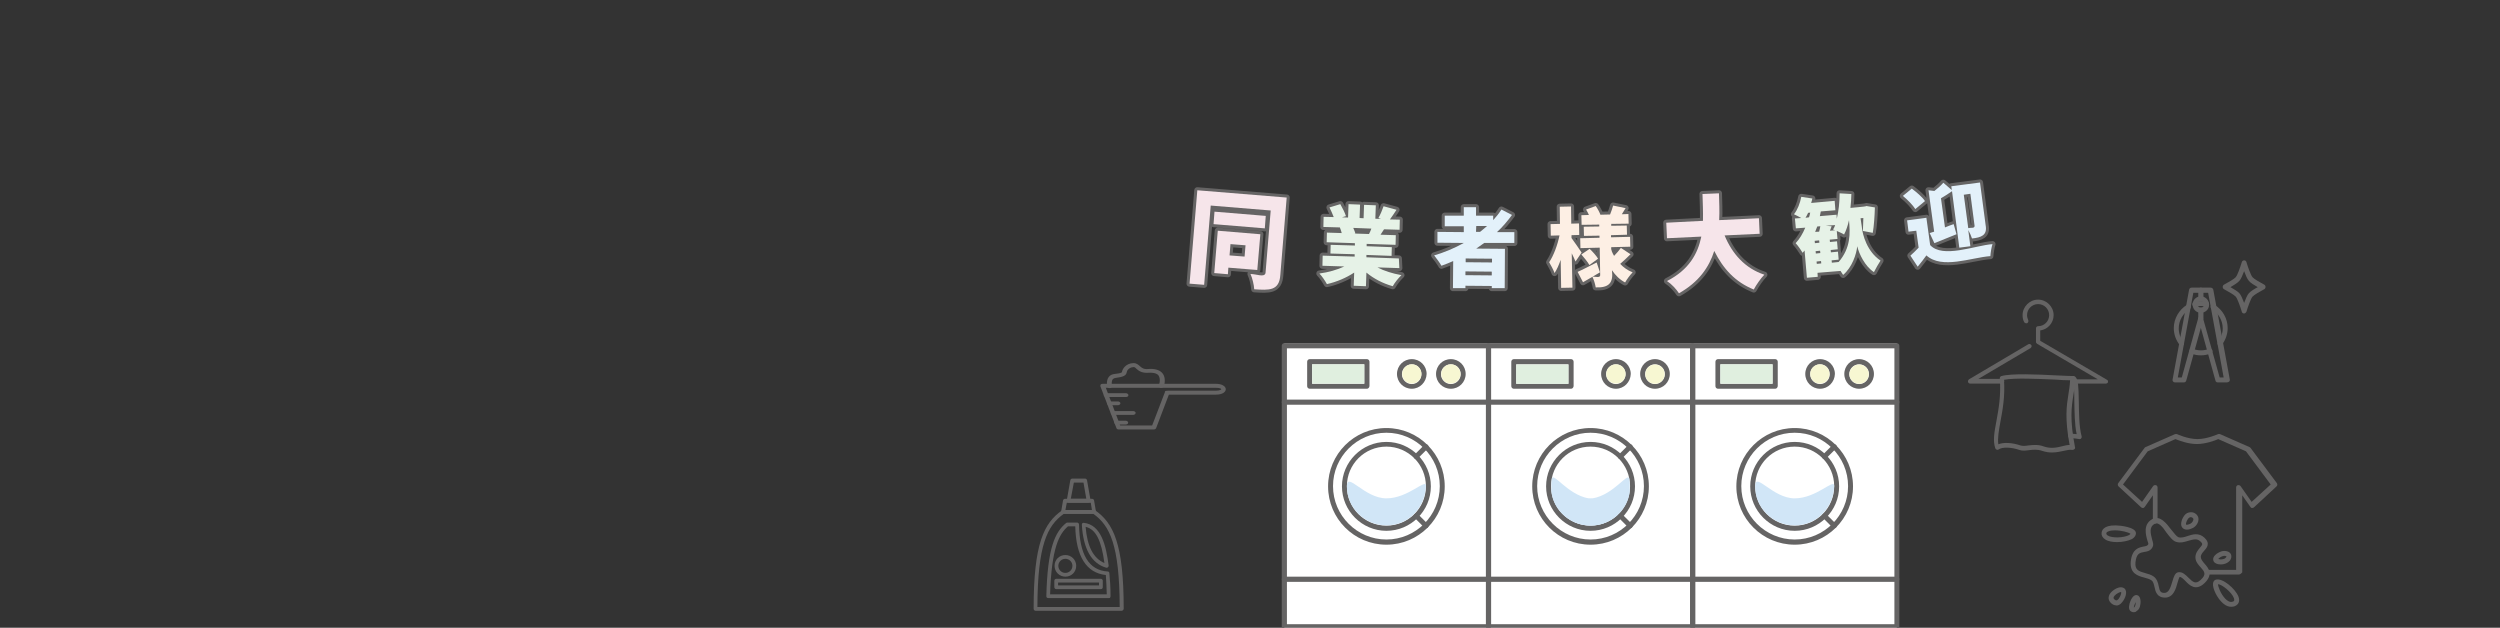 <?xml version="1.0" encoding="utf-8"?>
<!-- Generator: Adobe Illustrator 26.0.0, SVG Export Plug-In . SVG Version: 6.00 Build 0)  -->
<svg version="1.1" id="レイヤー_1" xmlns="http://www.w3.org/2000/svg" xmlns:xlink="http://www.w3.org/1999/xlink" x="0px"
	 y="0px" viewBox="0 0 1063 266.9" style="enable-background:new 0 0 1063 266.9;" xml:space="preserve">
<rect x="0" y="0" width="1063" height="266.9" fill="#333333" stroke="none"/>
<style type="text/css">
	.st0{fill:#FFFFFF;}
	.st1{fill:#656464;}
	.st2{fill:#D1E6F7;}
	.st3{fill:#F7F7D2;}
	.st4{fill:#E0EFDF;}
	.st5{fill:#F6E5EA;stroke:#656464;stroke-width:2.591;stroke-linecap:round;stroke-linejoin:round;stroke-miterlimit:10;}
	.st6{fill:#E6F2E7;stroke:#656464;stroke-width:2.591;stroke-linecap:round;stroke-linejoin:round;stroke-miterlimit:10;}
	.st7{fill:#E3F1FA;stroke:#656464;stroke-width:2.591;stroke-linecap:round;stroke-linejoin:round;stroke-miterlimit:10;}
	.st8{fill:#FDEFE4;stroke:#656464;stroke-width:2.591;stroke-linecap:round;stroke-linejoin:round;stroke-miterlimit:10;}
	.st9{fill:#F6E5EA;}
	.st10{fill:#E6F2E7;}
	.st11{fill:#E3F1FA;}
	.st12{fill:#FDEFE4;}
</style>
<g>
	<g>
		<g>
			<g>
				<rect x="546.1" y="146" class="st0" width="260.4" height="121.5"/>
				<g>
					<g>
						<g>
							<path class="st1" d="M589.5,231.6c-13.7,0-24.8-11.1-24.8-24.8c0-13.7,11.1-24.8,24.8-24.8c13.7,0,24.8,11.1,24.8,24.8
								C614.3,220.5,603.2,231.6,589.5,231.6z M589.5,184c-12.5,0-22.7,10.2-22.7,22.7c0,12.5,10.2,22.7,22.7,22.7
								c12.5,0,22.7-10.2,22.7-22.7C612.2,194.2,602,184,589.5,184z"/>
						</g>
						<g>
							<path class="st1" d="M589.5,225.7c-10.4,0-18.9-8.5-18.9-18.9c0-10.4,8.5-18.9,18.9-18.9c10.4,0,18.9,8.5,18.9,18.9
								C608.4,217.2,599.9,225.7,589.5,225.7z M589.5,189.9c-9.3,0-16.8,7.5-16.8,16.8c0,9.3,7.5,16.8,16.8,16.8s16.8-7.5,16.8-16.8
								C606.3,197.5,598.8,189.9,589.5,189.9z"/>
						</g>
						<g>
							<path class="st1" d="M632.9,267.5h-86.8c-0.6,0-1.1-0.5-1.1-1.1V147c0-0.6,0.5-1.1,1.1-1.1h86.8c0.6,0,1.1,0.5,1.1,1.1v119.4
								C634,267.1,633.5,267.5,632.9,267.5z M547.2,265.4h84.7V148.1h-84.7V265.4z"/>
						</g>
						<g>
							<path class="st1" d="M632.9,247.4h-86.8c-0.6,0-1.1-0.5-1.1-1.1c0-0.6,0.5-1.1,1.1-1.1h86.8c0.6,0,1.1,0.5,1.1,1.1
								C634,246.9,633.5,247.4,632.9,247.4z"/>
						</g>
						<g>
							<path class="st1" d="M632.9,172.1h-86.8c-0.6,0-1.1-0.5-1.1-1.1c0-0.6,0.5-1.1,1.1-1.1h86.8c0.6,0,1.1,0.5,1.1,1.1
								C634,171.6,633.5,172.1,632.9,172.1z"/>
						</g>
						<g>
							<path class="st1" d="M600.3,165.3c-3.5,0-6.3-2.8-6.3-6.3c0-3.5,2.8-6.3,6.3-6.3c3.5,0,6.3,2.8,6.3,6.3
								C606.5,162.5,603.7,165.3,600.3,165.3z M600.3,154.9c-2.3,0-4.2,1.9-4.2,4.2c0,2.3,1.9,4.2,4.2,4.2c2.3,0,4.1-1.9,4.1-4.2
								C604.4,156.7,602.6,154.9,600.3,154.9z"/>
						</g>
						<g>
							<path class="st1" d="M616.9,165.3c-3.5,0-6.3-2.8-6.3-6.3c0-3.5,2.8-6.3,6.3-6.3c3.5,0,6.3,2.8,6.3,6.3
								C623.2,162.5,620.4,165.3,616.9,165.3z M616.9,154.9c-2.3,0-4.2,1.9-4.2,4.2c0,2.3,1.9,4.2,4.2,4.2c2.3,0,4.2-1.9,4.2-4.2
								C621.1,156.7,619.2,154.9,616.9,154.9z"/>
						</g>
						<g>
							<path class="st1" d="M581.2,165.3h-24.3c-0.6,0-1.1-0.5-1.1-1.1v-10.4c0-0.6,0.5-1.1,1.1-1.1h24.3c0.6,0,1.1,0.5,1.1,1.1
								v10.4C582.2,164.8,581.8,165.3,581.2,165.3z M557.9,163.2h22.2v-8.3h-22.2V163.2z"/>
						</g>
						<g>
							<path class="st1" d="M602.1,195.2c-0.3,0-0.5-0.1-0.7-0.3c-0.4-0.4-0.4-1.1,0-1.5l4.2-4.2c0.4-0.4,1.1-0.4,1.5,0
								c0.4,0.4,0.4,1.1,0,1.5l-4.2,4.2C602.7,195.1,602.4,195.2,602.1,195.2z"/>
						</g>
						<g>
							<path class="st1" d="M606.3,224.6c-0.3,0-0.5-0.1-0.7-0.3l-4.2-4.2c-0.4-0.4-0.4-1.1,0-1.5c0.4-0.4,1.1-0.4,1.5,0l4.2,4.2
								c0.4,0.4,0.4,1.1,0,1.5C606.9,224.5,606.6,224.6,606.3,224.6z"/>
						</g>
					</g>
					<g>
						<g>
							<path class="st1" d="M676.3,231.6c-13.7,0-24.8-11.1-24.8-24.8c0-13.7,11.1-24.8,24.8-24.8c13.7,0,24.8,11.1,24.8,24.8
								C701.1,220.5,690,231.6,676.3,231.6z M676.3,184c-12.5,0-22.7,10.2-22.7,22.7c0,12.5,10.2,22.7,22.7,22.7
								c12.5,0,22.7-10.2,22.7-22.7C699,194.2,688.8,184,676.3,184z"/>
						</g>
						<g>
							<path class="st1" d="M676.3,225.7c-10.4,0-18.9-8.5-18.9-18.9c0-10.4,8.5-18.9,18.9-18.9c10.4,0,18.9,8.5,18.9,18.9
								C695.2,217.2,686.7,225.7,676.3,225.7z M676.3,189.9c-9.3,0-16.8,7.5-16.8,16.8c0,9.3,7.5,16.8,16.8,16.8s16.8-7.5,16.8-16.8
								C693.1,197.5,685.6,189.9,676.3,189.9z"/>
						</g>
						<g>
							<path class="st1" d="M719.7,267.5h-86.8c-0.6,0-1.1-0.5-1.1-1.1V147c0-0.6,0.5-1.1,1.1-1.1h86.8c0.6,0,1.1,0.5,1.1,1.1v119.4
								C720.8,267.1,720.3,267.5,719.7,267.5z M634,265.4h84.7V148.1H634V265.4z"/>
						</g>
						<g>
							<path class="st1" d="M719.7,247.4h-86.8c-0.6,0-1.1-0.5-1.1-1.1c0-0.6,0.5-1.1,1.1-1.1h86.8c0.6,0,1.1,0.5,1.1,1.1
								C720.8,246.9,720.3,247.4,719.7,247.4z"/>
						</g>
						<g>
							<path class="st1" d="M719.7,172.1h-86.8c-0.6,0-1.1-0.5-1.1-1.1c0-0.6,0.5-1.1,1.1-1.1h86.8c0.6,0,1.1,0.5,1.1,1.1
								C720.8,171.6,720.3,172.1,719.7,172.1z"/>
						</g>
						<g>
							<path class="st1" d="M687.1,165.3c-3.5,0-6.3-2.8-6.3-6.3c0-3.5,2.8-6.3,6.3-6.3c3.5,0,6.3,2.8,6.3,6.3
								C693.3,162.5,690.5,165.3,687.1,165.3z M687.1,154.9c-2.3,0-4.2,1.9-4.2,4.2c0,2.3,1.9,4.2,4.2,4.2c2.3,0,4.1-1.9,4.1-4.2
								C691.2,156.7,689.4,154.9,687.1,154.9z"/>
						</g>
						<g>
							<path class="st1" d="M703.7,165.3c-3.5,0-6.3-2.8-6.3-6.3c0-3.5,2.8-6.3,6.3-6.3c3.5,0,6.3,2.8,6.3,6.3
								C710,162.5,707.2,165.3,703.7,165.3z M703.7,154.9c-2.3,0-4.2,1.9-4.2,4.2c0,2.3,1.9,4.2,4.2,4.2c2.3,0,4.2-1.9,4.2-4.2
								C707.9,156.7,706,154.9,703.7,154.9z"/>
						</g>
						<g>
							<path class="st1" d="M668,165.3h-24.3c-0.6,0-1.1-0.5-1.1-1.1v-10.4c0-0.6,0.5-1.1,1.1-1.1H668c0.6,0,1.1,0.5,1.1,1.1v10.4
								C669,164.8,668.6,165.3,668,165.3z M644.7,163.2h22.2v-8.3h-22.2V163.2z"/>
						</g>
						<g>
							<path class="st1" d="M688.9,195.2c-0.3,0-0.5-0.1-0.7-0.3c-0.4-0.4-0.4-1.1,0-1.5l4.2-4.2c0.4-0.4,1.1-0.4,1.5,0
								c0.4,0.4,0.4,1.1,0,1.5l-4.2,4.2C689.5,195.1,689.2,195.2,688.9,195.2z"/>
						</g>
						<g>
							<path class="st1" d="M693.1,224.6c-0.3,0-0.5-0.1-0.7-0.3l-4.2-4.2c-0.4-0.4-0.4-1.1,0-1.5c0.4-0.4,1.1-0.4,1.5,0l4.2,4.2
								c0.4,0.4,0.4,1.1,0,1.5C693.7,224.5,693.4,224.6,693.1,224.6z"/>
						</g>
					</g>
					<g>
						<g>
							<path class="st1" d="M763.1,231.6c-13.7,0-24.8-11.1-24.8-24.8c0-13.7,11.1-24.8,24.8-24.8c13.7,0,24.8,11.1,24.8,24.8
								C787.9,220.5,776.8,231.6,763.1,231.6z M763.1,184c-12.5,0-22.7,10.2-22.7,22.7c0,12.5,10.2,22.7,22.7,22.7
								c12.5,0,22.7-10.2,22.7-22.7C785.8,194.2,775.6,184,763.1,184z"/>
						</g>
						<g>
							<path class="st1" d="M763.1,225.7c-10.4,0-18.9-8.5-18.9-18.9c0-10.4,8.5-18.9,18.9-18.9c10.4,0,18.9,8.5,18.9,18.9
								C782,217.2,773.5,225.7,763.1,225.7z M763.1,189.9c-9.3,0-16.8,7.5-16.8,16.8c0,9.3,7.5,16.8,16.8,16.8s16.8-7.5,16.8-16.8
								C779.9,197.5,772.4,189.9,763.1,189.9z"/>
						</g>
						<g>
							<path class="st1" d="M806.5,267.5h-86.8c-0.6,0-1.1-0.5-1.1-1.1V147c0-0.6,0.5-1.1,1.1-1.1h86.8c0.6,0,1.1,0.5,1.1,1.1v119.4
								C807.6,267.1,807.1,267.5,806.5,267.5z M720.8,265.4h84.7V148.1h-84.7V265.4z"/>
						</g>
						<g>
							<path class="st1" d="M806.5,247.4h-86.8c-0.6,0-1.1-0.5-1.1-1.1c0-0.6,0.5-1.1,1.1-1.1h86.8c0.6,0,1.1,0.5,1.1,1.1
								C807.6,246.9,807.1,247.4,806.5,247.4z"/>
						</g>
						<g>
							<path class="st1" d="M806.5,172.1h-86.8c-0.6,0-1.1-0.5-1.1-1.1c0-0.6,0.5-1.1,1.1-1.1h86.8c0.6,0,1.1,0.5,1.1,1.1
								C807.6,171.6,807.1,172.1,806.5,172.1z"/>
						</g>
						<g>
							<path class="st1" d="M773.9,165.3c-3.5,0-6.3-2.8-6.3-6.3c0-3.5,2.8-6.3,6.3-6.3c3.5,0,6.3,2.8,6.3,6.3
								C780.1,162.5,777.3,165.3,773.9,165.3z M773.9,154.9c-2.3,0-4.2,1.9-4.2,4.2c0,2.3,1.9,4.2,4.2,4.2c2.3,0,4.1-1.9,4.1-4.2
								C778,156.7,776.2,154.9,773.9,154.9z"/>
						</g>
						<g>
							<path class="st1" d="M790.5,165.3c-3.5,0-6.3-2.8-6.3-6.3c0-3.5,2.8-6.3,6.3-6.3c3.5,0,6.3,2.8,6.3,6.3
								C796.8,162.5,794,165.3,790.5,165.3z M790.5,154.9c-2.3,0-4.2,1.9-4.2,4.2c0,2.3,1.9,4.2,4.2,4.2c2.3,0,4.2-1.9,4.2-4.2
								C794.7,156.7,792.8,154.9,790.5,154.9z"/>
						</g>
						<g>
							<path class="st1" d="M754.8,165.3h-24.3c-0.6,0-1.1-0.5-1.1-1.1v-10.4c0-0.6,0.5-1.1,1.1-1.1h24.3c0.6,0,1.1,0.5,1.1,1.1
								v10.4C755.8,164.8,755.4,165.3,754.8,165.3z M731.5,163.2h22.2v-8.3h-22.2V163.2z"/>
						</g>
						<g>
							<path class="st1" d="M775.7,195.2c-0.3,0-0.5-0.1-0.7-0.3c-0.4-0.4-0.4-1.1,0-1.5l4.2-4.2c0.4-0.4,1.1-0.4,1.5,0
								c0.4,0.4,0.4,1.1,0,1.5l-4.2,4.2C776.3,195.1,776,195.2,775.7,195.2z"/>
						</g>
						<g>
							<path class="st1" d="M779.9,224.6c-0.3,0-0.5-0.1-0.7-0.3l-4.2-4.2c-0.4-0.4-0.4-1.1,0-1.5c0.4-0.4,1.1-0.4,1.5,0l4.2,4.2
								c0.4,0.4,0.4,1.1,0,1.5C780.5,224.5,780.2,224.6,779.9,224.6z"/>
						</g>
					</g>
				</g>
			</g>
			<path class="st2" d="M606.3,206.6c-0.3,9.4-7.5,16.8-16.8,16.8c-9.3,0-17-7.6-16.8-16.8c0.1-6.1,7.5,5.3,16.8,5.3
				C598.8,211.9,606.4,203.2,606.3,206.6z"/>
			<path class="st2" d="M692.8,203.7c1.3,9.3-4.5,17.9-13.6,19.5c-9.2,1.6-18.1-4.6-19.5-13.6c-1-6,8.3,3.9,17.5,2.3
				S692.3,200.3,692.8,203.7z"/>
			<path class="st2" d="M779.9,206.6c-0.3,9.4-7.5,16.8-16.8,16.8s-17-7.6-16.8-16.8c0.1-6.1,7.5,5.3,16.8,5.3
				S780,203.2,779.9,206.6z"/>
			<path class="st2" d="M659.8,203.7c-1.3,9.3,4.5,17.9,13.6,19.5c9.2,1.6,18.1-4.6,19.5-13.6c1-6-8.3,3.9-17.5,2.3
				C666.3,210.2,660.3,200.3,659.8,203.7z"/>
		</g>
		<circle class="st3" cx="600.3" cy="159" r="4.1"/>
		<circle class="st3" cx="616.9" cy="159" r="4.1"/>
		<circle class="st3" cx="687.1" cy="159" r="4.1"/>
		<circle class="st3" cx="703.7" cy="159.1" r="4.1"/>
		<circle class="st3" cx="773.8" cy="159" r="4.1"/>
		<circle class="st3" cx="790.5" cy="159.1" r="4.1"/>
		<rect x="731.5" y="154.9" class="st4" width="22.2" height="8.2"/>
		<rect x="644.7" y="155" class="st4" width="22.2" height="8.2"/>
		<rect x="557.9" y="154.9" class="st4" width="22.2" height="8.2"/>
	</g>
</g>
<g>
	<g>
		<path class="st1" d="M951.9,244.3h-13.4c-0.6,0-1-0.5-1-1c0-0.6,0.5-1,1-1h12.3v-35c0-0.5,0.3-0.9,0.7-1c0.4-0.1,0.9,0,1.2,0.4
			l4.7,6.7l8.1-7.4l-10.5-14.1l-11.8-5.2c-1.3,0.6-5.4,2.1-9.1,2.1c-3.9,0-7.8-1.6-9.1-2.1l-11.8,5.2l-10.5,14.1l8.1,7.4l4.7-6.7
			c0.3-0.4,0.7-0.5,1.2-0.4c0.4,0.1,0.7,0.5,0.7,1v14.3c0,0.6-0.5,1-1,1c-0.6,0-1-0.5-1-1v-11l-3.5,5c-0.2,0.2-0.4,0.4-0.7,0.4
			c-0.3,0-0.6-0.1-0.8-0.3l-9.6-8.9c-0.4-0.4-0.4-1-0.1-1.4l11.2-15c0.1-0.1,0.3-0.3,0.4-0.3l12.5-5.5c0.3-0.1,0.6-0.1,0.9,0
			c0,0,4.5,2.1,8.7,2.1c4,0,8.7-2.1,8.7-2.1c0.3-0.1,0.6-0.1,0.9,0l12.5,5.5c0.2,0.1,0.3,0.2,0.4,0.3l11.2,15c0.3,0.4,0.3,1-0.1,1.4
			l-9.6,8.9c-0.2,0.2-0.5,0.3-0.8,0.3c-0.3,0-0.6-0.2-0.7-0.4l-3.5-5v32.8C953,243.8,952.5,244.3,951.9,244.3z"/>
	</g>
	<g>
		<g>
			<path class="st1" d="M920.6,254.1C920.5,254.1,920.5,254.1,920.6,254.1c-3.5,0-4.1-2.6-4.5-4.5c-0.3-1.2-0.5-2.4-1.4-2.9
				c-0.7-0.5-1.8-0.8-2.9-1.1c-2.7-0.7-6.3-1.7-5.8-6.9c0.6-5.4,3.5-5.9,5.4-6.3c1.3-0.2,1.8-0.4,2.1-1.1c0-0.1-0.2-0.9-0.4-1.4
				c-0.7-2.4-2-7,2.1-9.2l0.5,0.9l-0.5-0.9c3.2-1.7,5.9,1.7,8,4.5c1.1,1.4,2.3,2.9,3,3.2c1.2,0.4,2.6,0,4-0.5
				c2.1-0.7,4.7-1.5,7.1,0.7c2.7,2.5,1,4.4-0.1,5.6c-0.8,0.9-1.5,1.7-1.4,2.8c0.1,0.9,0.8,1.8,1.6,2.7c1.6,1.8,3.9,4.5-0.1,8.3
				c-3.7,3.5-6.4,0.8-8.1-1c-0.8-0.8-1.7-1.7-2.4-1.7c-0.3,0.3-0.6,1.5-0.9,2.4C925.2,250.4,924.1,254.1,920.6,254.1z M916.2,222.7
				c-2.4,1.3-1.9,3.8-1.1,6.8c0.4,1.3,0.6,2.1,0.3,2.8c-0.7,1.9-2.4,2.2-3.7,2.4c-1.8,0.3-3.3,0.6-3.7,4.4c-0.3,3.2,1.3,3.8,4.2,4.6
				c1.2,0.3,2.5,0.7,3.5,1.4c1.5,1.1,1.9,2.7,2.2,4.2c0.4,2,0.7,2.8,2.4,2.8c0,0,0,0,0,0c1.8,0,2.6-2.1,3.4-4.9
				c0.6-2,1.1-3.7,2.6-3.9c1.7-0.2,3,1.1,4.2,2.3c2,2,3.1,2.9,5.2,1c2.6-2.4,1.7-3.5,0-5.4c-1-1.1-2.1-2.3-2.2-4
				c-0.1-1.9,1-3.2,1.9-4.3c1.1-1.3,1.4-1.6,0.2-2.7c-1.4-1.3-2.8-0.9-5-0.3c-1.6,0.5-3.4,1.1-5.3,0.5c-1.4-0.4-2.6-2-4.1-3.9
				C919.5,223.9,917.7,221.9,916.2,222.7L916.2,222.7z"/>
		</g>
		<g>
			<path class="st1" d="M929.9,225.2c-1,0-1.8-0.4-2.2-1.2c-0.6-1.1-0.1-2.5,0.2-3.3c0.5-1.1,1.2-2.1,2-2.5c0.8-0.4,1.7-0.5,2.6-0.3
				c0.9,0.3,1.6,0.8,2,1.6c0.9,1.7-0.3,4-1.9,4.9C931.6,224.9,930.7,225.2,929.9,225.2z M931.5,219.9c-0.2,0-0.4,0-0.6,0.2
				c-0.8,0.4-1.6,2.4-1.4,2.9c0.1,0.3,1,0.1,2-0.4c0.7-0.4,1.3-1.5,1.1-2C932.4,220.1,931.9,219.9,931.5,219.9z"/>
		</g>
		<g>
			<path class="st1" d="M944.3,240c-1.4,0-2.9-0.5-3.2-1.7c-0.5-1.7,1.6-3.2,3.3-3.8c0.8-0.3,1.7-0.3,2.5-0.1
				c0.9,0.2,1.6,0.8,1.8,1.6l0,0c0.2,0.8,0,1.6-0.5,2.3c-0.5,0.6-1.2,1.1-2.1,1.4C945.5,239.9,944.9,240,944.3,240z M943.2,237.7
				c0.3,0.1,1.4,0.3,2.2,0c0.5-0.1,0.9-0.4,1.1-0.7c0.2-0.2,0.2-0.3,0.2-0.4c0,0,0,0,0,0c0,0-0.1-0.1-0.4-0.2
				c-0.4-0.1-0.8-0.1-1.3,0.1C944.1,236.8,943.4,237.4,943.2,237.7z"/>
		</g>
		<g>
			<path class="st1" d="M899.8,257.4c-0.7,0-1.4-0.3-2-0.8c-0.7-0.6-1.1-1.3-1.2-2c-0.1-0.9,0.2-1.8,0.9-2.6
				c0.7-0.8,1.7-1.5,2.6-1.9c1.3-0.6,2.4-0.5,3.2,0.1l0,0c1.5,1.3,0.4,4.3-1,5.9c-0.7,0.9-1.5,1.3-2.3,1.4
				C900,257.4,899.9,257.4,899.8,257.4z M901.9,251.7c-0.5,0-1.9,0.6-2.8,1.6c-0.2,0.3-0.5,0.6-0.4,1c0,0.3,0.3,0.5,0.5,0.7
				c0.3,0.2,0.5,0.3,0.7,0.3c0.2,0,0.5-0.2,0.9-0.6C901.7,253.5,902.1,252.1,901.9,251.7C902,251.7,901.9,251.7,901.9,251.7z
				 M902,251.7L902,251.7L902,251.7z M902,251.6L902,251.6L902,251.6L902,251.6z"/>
		</g>
		<g>
			<path class="st1" d="M907.3,260.3c-0.2,0-0.5,0-0.7-0.1c-0.7-0.2-1.2-0.7-1.3-1.5c-0.1-0.6,0-1.2,0.2-2.1c0.3-1,1.4-4.1,3.3-3.5
				h0c1.7,0.5,1.5,3.5,1.1,4.8c-0.3,1.1-0.9,1.6-1.4,1.9C908.2,260.2,907.8,260.3,907.3,260.3z M908.1,256c-0.2,0.4-0.4,0.8-0.6,1.4
				c-0.2,0.5-0.2,0.8-0.2,0.9c0.1,0,0.1,0,0.1,0c0.1-0.1,0.3-0.2,0.5-0.8C908.1,257,908.1,256.4,908.1,256z"/>
		</g>
		<g>
			<path class="st1" d="M900.2,230.5c-1.9,0-3.8-0.3-5-1.1c-1.1-0.7-1.7-1.6-1.6-2.7c0-1,0.7-3.4,6-3.3c1.7,0,8.6,0.7,8.6,3.3l0,0
				c0,0.7-0.3,1.7-1.7,2.5C904.9,230,902.5,230.5,900.2,230.5z M899.2,225.5c-1,0-1.9,0.1-2.6,0.4c-1,0.3-1,0.8-1,0.9
				c0,0.1,0,0.5,0.6,0.9c1.9,1.2,6.8,1,9.1-0.2c0.3-0.2,0.5-0.4,0.6-0.5C905.1,226.3,901.9,225.5,899.2,225.5z M907,226.7L907,226.7
				L907,226.7z"/>
		</g>
		<g>
			<path class="st1" d="M948.7,258c-1,0-2.1-0.3-3.4-1.4c-2.5-2.1-4.7-6.5-4.3-8.7c0.2-1,0.8-1.3,1.1-1.4v0c2.9-1,8.5,4,9.7,7.2
				c0.7,1.9,0.1,3.4-1.7,4.1C949.8,257.9,949.3,258,948.7,258z M943.1,248.4c0,1,1.1,4.1,3.1,6.2c0.8,0.8,2,1.7,3.2,1.2
				c0.4-0.1,0.8-0.3,0.5-1.4C948.9,251.7,944.6,248.4,943.1,248.4z M942.9,248.4C942.9,248.4,942.9,248.4,942.9,248.4
				C942.9,248.4,942.9,248.4,942.9,248.4L942.9,248.4z"/>
		</g>
	</g>
</g>
<g>
	<g>
		<g>
			<path class="st1" d="M872.5,192.4c-1.3,0-2.7-0.2-4.2-0.7c-2-0.7-3.8-0.5-5.5-0.3c-1.5,0.2-2.9,0.4-4.2-0.1
				c-3.5-1.2-7.2-1.3-8.8-0.2c-0.2,0.2-0.6,0.2-0.8,0.1c-0.3-0.1-0.5-0.3-0.6-0.6c-1.1-3.1-0.4-6.9,0.5-11.7c0.9-4.9,2-10.9,1.4-18
				c0-0.5,0.3-0.9,0.7-1c4.4-1.2,15.2-0.7,23.1-0.3c3,0.1,5.6,0.3,7.3,0.3c0.3,0,0.5,0.1,0.7,0.3c0.2,0.2,0.3,0.4,0.3,0.7
				c-0.1,2.7-0.4,4.9-0.8,7.1c-0.8,5-1.6,10.3,0.7,22.2c0.1,0.3,0,0.6-0.3,0.8c-0.2,0.2-0.5,0.3-0.9,0.3c-1-0.2-2.2,0.1-3.6,0.4
				C876.1,192,874.4,192.4,872.5,192.4z M865.3,189.2c1.1,0,2.3,0.1,3.6,0.6c3.1,1.1,5.8,0.5,8.1-0.1c1.1-0.3,2.1-0.5,3-0.5
				c-2.1-11.4-1.3-16.6-0.5-21.6c0.3-1.9,0.6-3.7,0.7-5.9c-1.6,0-3.9-0.1-6.4-0.3c-7.3-0.3-17.2-0.8-21.7,0.1
				c0.5,7-0.6,12.9-1.5,17.7c-0.7,3.9-1.3,7.1-0.9,9.7c2.3-0.9,5.9-0.7,9.4,0.5c0.9,0.3,2.1,0.2,3.4,0
				C863.5,189.3,864.4,189.2,865.3,189.2z"/>
		</g>
		<g>
			<path class="st1" d="M884.3,186.7c-0.1,0-0.1,0-0.2,0c-0.9-0.2-2.1-0.3-3.4-0.4l-0.4,0c-0.5,0-0.9-0.5-0.9-1c0-0.5,0.5-0.9,1-0.9
				l0.4,0c0.8,0.1,1.5,0.1,2.2,0.2c-0.9-4.1-0.9-9.3-1-13.9c0-3.4-0.1-8.1-0.7-9c-0.5,0-0.9-0.3-1-0.7c-0.1-0.5,0.2-1,0.7-1.1
				c0.5-0.1,1,0,1.4,0.3c1.3,1.1,1.4,4.3,1.5,10.5c0.1,5,0.1,10.7,1.2,14.8c0.1,0.3,0,0.7-0.2,0.9
				C884.8,186.6,884.6,186.7,884.3,186.7z"/>
		</g>
	</g>
	<g>
		<path class="st1" d="M895.4,163.1h-14.1c-0.5,0-0.9-0.4-0.9-0.9c0-0.5,0.4-0.9,0.9-0.9h10.7l-25.8-15.1c-0.3-0.2-0.5-0.5-0.5-0.8
			v-5.8c0-0.5,0.4-0.9,0.9-0.9c2.6,0,4.7-2.1,4.7-4.7c0-2.6-2.1-4.7-4.7-4.7s-4.7,2.1-4.7,4.7c0,0.7,0.2,1.5,0.5,2.1
			c0.2,0.5,0,1-0.4,1.3c-0.5,0.2-1,0-1.3-0.4c-0.5-0.9-0.7-1.9-0.7-3c0-3.6,3-6.6,6.6-6.6c3.6,0,6.6,3,6.6,6.6
			c0,3.3-2.5,6.1-5.7,6.5v4.4l28.4,16.6c0.4,0.2,0.5,0.6,0.4,1.1C896.2,162.8,895.8,163.1,895.4,163.1z"/>
	</g>
	<g>
		<path class="st1" d="M851.3,163.1h-13.6c-0.4,0-0.8-0.3-0.9-0.7c-0.1-0.4,0.1-0.8,0.4-1.1l25.2-14.9c0.4-0.3,1-0.1,1.3,0.3
			c0.3,0.4,0.1,1-0.3,1.3l-22.2,13.1h10.1c0.5,0,0.9,0.4,0.9,0.9C852.2,162.7,851.8,163.1,851.3,163.1z"/>
	</g>
</g>
<g>
	<g>
		<path class="st1" d="M465.2,218.4H452c-0.2,0-0.5-0.1-0.6-0.3c-0.2-0.2-0.2-0.4-0.2-0.6l0.8-4.7c0.1-0.4,0.4-0.7,0.8-0.7h11.6
			c0.4,0,0.7,0.3,0.8,0.7l0.8,4.7c0,0.2,0,0.5-0.2,0.6C465.6,218.3,465.4,218.4,465.2,218.4z M453,216.9h11.3l-0.5-3.1h-10.2
			L453,216.9z"/>
	</g>
	<g>
		<path class="st1" d="M468.1,250.5h-19c-0.4,0-0.8-0.4-0.8-0.8v-2.8c0-0.4,0.4-0.8,0.8-0.8h19c0.4,0,0.8,0.4,0.8,0.8v2.8
			C468.9,250.2,468.5,250.5,468.1,250.5z M449.9,248.9h17.4v-1.2h-17.4V248.9z"/>
	</g>
	<g>
		<path class="st1" d="M462.9,213.7h-8.5c-0.2,0-0.5-0.1-0.6-0.3c-0.2-0.2-0.2-0.4-0.2-0.7l1.5-8.5c0.1-0.4,0.4-0.7,0.8-0.7h5.5
			c0.4,0,0.7,0.3,0.8,0.7l1.5,8.5c0,0.2,0,0.5-0.2,0.7C463.3,213.6,463.1,213.7,462.9,213.7z M455.3,212.1h6.6l-1.2-6.9h-4.1
			L455.3,212.1z"/>
	</g>
	<g>
		<path class="st1" d="M476.9,259.7h-36.6c-0.4,0-0.8-0.4-0.8-0.8c0-27.9,4.4-36.5,12.1-41.9c0.1-0.1,0.3-0.1,0.5-0.1h13.1
			c0.2,0,0.3,0.1,0.5,0.1c7.6,5.4,12.1,13.9,12.1,41.9C477.7,259.3,477.4,259.7,476.9,259.7z M441.1,258.1h35
			c-0.1-26.4-4.2-34.6-11.2-39.6h-12.6C445.3,223.5,441.2,231.7,441.1,258.1z"/>
	</g>
	<g>
		<path class="st1" d="M471.5,254.3h-25.8c-0.2,0-0.4-0.1-0.6-0.2c-0.1-0.2-0.2-0.4-0.2-0.6c0.5-20.5,3.7-27.3,8.4-31.1
			c0.1-0.1,0.3-0.2,0.5-0.2h4.2c0.4,0,0.8,0.4,0.8,0.8c0.2,12.9,4.2,19.5,12.2,20c0.4,0,0.7,0.3,0.7,0.7c0.3,3,0.5,6.2,0.5,9.8
			c0,0.2-0.1,0.4-0.2,0.6C471.9,254.3,471.7,254.3,471.5,254.3z M446.5,252.7h24.1c-0.1-3-0.2-5.7-0.4-8.2
			c-8.3-0.9-12.7-7.9-13-20.7h-3.1C450.5,226.9,447.1,232.7,446.5,252.7z"/>
	</g>
	<g>
		<path class="st1" d="M470.6,241.4c-0.1,0-0.1,0-0.2,0c-6.3-1.8-9.8-8-10.4-18.3c0-0.2,0.1-0.5,0.2-0.6c0.2-0.2,0.4-0.2,0.6-0.2
			c7.4,0.8,9.5,9.6,10.6,18.2c0,0.3-0.1,0.5-0.3,0.7C471,241.3,470.8,241.4,470.6,241.4z M461.6,224c0.7,8.4,3.3,13.4,8,15.4
			C468.3,229.7,465.9,225,461.6,224z"/>
	</g>
	<g>
		<path class="st1" d="M453,245.2c-2.5,0-4.6-2-4.6-4.6s2-4.6,4.6-4.6c2.5,0,4.6,2,4.6,4.6S455.6,245.2,453,245.2z M453,237.6
			c-1.6,0-3,1.3-3,3c0,1.6,1.3,3,3,3c1.6,0,3-1.3,3-3C456,239,454.7,237.6,453,237.6z"/>
	</g>
</g>
<g>
	<g>
		<path class="st1" d="M935.8,136.5c-0.6,0-1.1-0.5-1.1-1.1v-3.5c0-0.6,0.5-1.1,1.1-1.1s1.1,0.5,1.1,1.1v3.5
			C936.9,136,936.4,136.5,935.8,136.5z"/>
	</g>
	<g>
		<path class="st1" d="M935.8,128c-0.6,0-1.1-0.5-1.1-1.1v-3.5c0-0.6,0.5-1.1,1.1-1.1s1.1,0.5,1.1,1.1v3.5
			C936.9,127.6,936.4,128,935.8,128z"/>
	</g>
	<g>
		<path class="st1" d="M935.8,133c-2,0-3.5-1.6-3.5-3.5c0-2,1.6-3.5,3.5-3.5s3.5,1.6,3.5,3.5C939.4,131.4,937.8,133,935.8,133z
			 M935.8,128c-0.8,0-1.4,0.6-1.4,1.4c0,0.8,0.6,1.4,1.4,1.4s1.4-0.6,1.4-1.4C937.2,128.7,936.6,128,935.8,128z"/>
	</g>
	<g>
		<path class="st1" d="M935.8,151.1c-1.5,0-2.9-0.3-4.2-0.8c-0.6-0.2-0.8-0.8-0.6-1.4c0.2-0.6,0.8-0.8,1.4-0.6
			c2.2,0.9,4.7,0.9,6.9,0c0.5-0.2,1.2,0.1,1.4,0.6c0.2,0.6-0.1,1.2-0.6,1.4C938.7,150.8,937.3,151.1,935.8,151.1z"/>
	</g>
	<g>
		<path class="st1" d="M944,147.1c-0.2,0-0.5-0.1-0.7-0.2c-0.5-0.4-0.5-1-0.2-1.5c1.3-1.7,2-3.7,2-5.8c0-3.3-1.8-6.4-4.6-8.1
			c-0.5-0.3-0.7-1-0.4-1.5c0.3-0.5,1-0.7,1.5-0.4c3.5,2.1,5.6,5.9,5.6,9.9c0,2.6-0.9,5.1-2.5,7.2C944.6,147,944.3,147.1,944,147.1z"
			/>
	</g>
	<g>
		<path class="st1" d="M938.3,130.4c-0.1,0-0.2,0-0.3,0c-1.5-0.4-3-0.4-4.5,0c-0.6,0.1-1.2-0.2-1.3-0.8c-0.1-0.6,0.2-1.2,0.8-1.3
			c1.8-0.4,3.7-0.4,5.5,0c0.6,0.1,0.9,0.7,0.8,1.3C939.2,130.1,938.8,130.4,938.3,130.4z"/>
	</g>
	<g>
		<path class="st1" d="M927.6,147.1c-0.3,0-0.6-0.1-0.8-0.4c-1.6-2.1-2.5-4.5-2.5-7.2c0-4,2.2-7.8,5.6-9.9c0.5-0.3,1.2-0.1,1.5,0.4
			c0.3,0.5,0.1,1.2-0.4,1.5c-2.8,1.7-4.6,4.8-4.6,8.1c0,2.1,0.7,4.2,2,5.8c0.4,0.5,0.3,1.1-0.2,1.5
			C928.1,147,927.8,147.1,927.6,147.1z"/>
	</g>
	<g>
		<path class="st1" d="M946.8,162.6H943c-0.5,0-0.9-0.3-1-0.8l-6.2-22.4l-6.2,22.4c-0.1,0.5-0.6,0.8-1,0.8h-3.8
			c-0.3,0-0.6-0.1-0.8-0.4c-0.2-0.2-0.3-0.6-0.2-0.9l7-38.1c0.1-0.5,0.5-0.9,1.1-0.9h8.1c0.5,0,1,0.4,1.1,0.9l7,38.1
			c0.1,0.3,0,0.6-0.2,0.9C947.5,162.5,947.2,162.6,946.8,162.6z M943.8,160.5h1.7l-6.6-36h-6.3l-6.6,36h1.7l7-25.3
			c0.1-0.5,0.6-0.8,1-0.8s0.9,0.3,1,0.8L943.8,160.5z"/>
	</g>
</g>
<g>
	<path class="st1" d="M954.2,133.3L954.2,133.3c-0.5,0-0.9-0.3-1-0.8c-0.6-2-1.8-5.5-2.6-6.4c-0.6-0.7-3.2-2.2-4.9-3.1
		c-0.4-0.2-0.6-0.6-0.6-1c0-0.4,0.2-0.8,0.6-1c1.7-0.9,4.3-2.4,4.9-3.1c0.8-0.9,2-4.4,2.6-6.4c0.1-0.5,0.6-0.8,1-0.8l0,0
		c0.5,0,0.9,0.3,1,0.8c0.6,2,1.8,5.5,2.6,6.4c0.6,0.7,3.2,2.2,4.9,3.1c0.4,0.2,0.6,0.6,0.6,1c0,0.4-0.2,0.8-0.6,1
		c-1.7,0.9-4.3,2.4-4.9,3.1c-0.8,0.9-2,4.4-2.6,6.4C955,132.9,954.6,133.3,954.2,133.3z M948.4,122.1c1.4,0.8,3.1,1.8,3.8,2.6
		c0.7,0.8,1.4,2.5,2,4.1c0.6-1.6,1.3-3.3,2-4.1c0.7-0.8,2.4-1.9,3.8-2.6c-1.4-0.8-3.1-1.8-3.8-2.7c-0.7-0.8-1.4-2.5-2-4.1
		c-0.6,1.6-1.3,3.3-2,4.1C951.5,120.2,949.8,121.3,948.4,122.1z"/>
</g>
<g>
	<g>
		<path class="st1" d="M490.6,182.6h-15c-0.4,0-0.8-0.2-0.9-0.6l-6.8-17.7c-0.1-0.3,0-0.5,0.1-0.8c0.2-0.2,0.5-0.3,0.8-0.3H517
			c1.2,0,2.2,0.2,2.9,0.6c0.8,0.4,1.3,1,1.3,1.7c0,1.1-1.3,2.3-4.2,2.3h-20l-5.4,14.2C491.4,182.4,491.1,182.6,490.6,182.6z
			 M476.3,180.9h13.6l5.4-14.1c0-0.7,0.3-0.7,3.3-0.7l18.5,0c1.7,0,2.2-0.5,2.2-0.6c0,0-0.1-0.2-0.3-0.3c-0.2-0.1-0.8-0.3-1.9-0.3
			h-46.9L476.3,180.9z M496.3,167L496.3,167L496.3,167z"/>
	</g>
	<g>
		<path class="st1" d="M493.7,164.9c-0.1,0-0.2,0-0.2,0c-0.5-0.1-0.9-0.6-0.7-1c0.6-2.1,0.4-3.6-0.4-4.5c-1-0.9-2.8-1-4.1-0.9
			c-2.9,0.2-4.2-0.9-5.1-1.7c-0.6-0.6-0.9-0.8-1.3-0.7c-2,0.1-2.8,1.7-2.8,2.1c-0.2,1.5-1.5,2.1-4.8,2.5c-0.5,0.1-0.8,0.2-1.1,0.5
			c-0.7,0.8-0.5,2.3-0.4,2.8c0.1,0.5-0.2,0.9-0.8,1c-0.5,0.1-1.1-0.2-1.2-0.7c-0.1-0.3-0.5-2.6,0.7-4.1c0.6-0.7,1.4-1.1,2.5-1.2
			c3-0.3,3.1-0.7,3.1-1c0.2-1.2,1.7-3.5,4.7-3.6c1.4-0.1,2.2,0.7,2.9,1.3c0.8,0.7,1.6,1.4,3.5,1.2c2.6-0.2,4.6,0.3,5.8,1.5
			c1.3,1.3,1.6,3.3,0.9,6C494.5,164.6,494.1,164.9,493.7,164.9z"/>
	</g>
	<g>
		<path class="st1" d="M478.8,168.8h-8.5c-0.5,0-1-0.4-1-0.8c0-0.5,0.4-0.8,1-0.8h8.5c0.5,0,1,0.4,1,0.8
			C479.8,168.5,479.4,168.8,478.8,168.8z"/>
	</g>
	<g>
		<path class="st1" d="M481.9,176.4h-8.6c-0.5,0-1-0.4-1-0.8c0-0.5,0.4-0.8,1-0.8h8.6c0.5,0,1,0.4,1,0.8
			C482.8,176,482.4,176.4,481.9,176.4z"/>
	</g>
	<g>
		<path class="st1" d="M475.4,172.3h-3.7c-0.5,0-1-0.4-1-0.8c0-0.5,0.4-0.8,1-0.8h3.7c0.5,0,1,0.4,1,0.8
			C476.4,171.9,475.9,172.3,475.4,172.3z"/>
	</g>
	<g>
		<path class="st1" d="M478.7,180.5h-3.9c-0.5,0-1-0.4-1-0.8c0-0.5,0.4-0.8,1-0.8h3.9c0.5,0,1,0.4,1,0.8
			C479.7,180.1,479.3,180.5,478.7,180.5z"/>
	</g>
</g>
<g>
	<g>
		<path class="st5" d="M544.4,116.8c-0.4,7-4.9,6.6-11.1,6.2c-0.1-1.8-0.8-4.8-1.6-6.5c2.6,0,5.9,1.6,6.4-0.4c0,0,2.2-26.6,2.2-26.6
			l-25.5-2.1l-2.8,33.7l-6.2-0.5l3.3-39.7l38,3.1L544.4,116.8z M537.8,97.1L516,95.3l0.4-5.3l21.8,1.8L537.8,97.1z M522.3,113.8
			l-0.2,2.8l-5.8-0.5l1.5-18l18.1,1.5l-1.3,15.2L522.3,113.8z M523.2,103.8l-0.4,4.8l6.4,0.5l0.4-4.8L523.2,103.8z"/>
		<path class="st6" d="M585.7,113.7c2.8,1.5,6.4,2.6,10.2,3.3c-1.2,1.1-2.9,3.2-3.7,4.7c-4.2-1.2-8.1-3.2-11.2-5.8l-0.2,5.8
			l-5.2-0.2l0.2-5.6c-3.3,2.2-7.5,4-11.6,4.9c-0.7-1.3-2.1-3.4-3.2-4.5c3.8-0.5,7.6-1.6,10.6-3l-9.3-0.3l0.1-4.3l13.6,0.4l0-1
			l-10.3-0.3l0.1-3.7l10.3,0.3l0-1l-12-0.4l0.1-4.1l6.3,0.2c-0.2-0.8-0.5-1.7-0.8-2.4l-7-0.2l0.1-4.3l4.3,0.1
			c-0.5-1.3-1.2-2.9-1.8-4.1l4.6-1.4c0.9,1.6,2,3.7,2.4,5.1l-1.7,0.5l2.6,0.1l0.2-5.7l4.9,0.2l-0.2,5.7l1.7,0.1l0.2-5.7l5,0.2
			l-0.2,5.7l2.4,0.1l-1.1-0.4c0.8-1.4,1.7-3.5,2.2-5l5.5,1.5c-1,1.5-1.9,2.9-2.8,4.1l4.2,0.1l-0.1,4.3l-6.6-0.2
			c-0.5,0.8-1,1.6-1.5,2.3l6.5,0.2l-0.1,4.1l-12.3-0.4l0,1l10.7,0.4l-0.1,3.7l-10.7-0.4l0,1l13.8,0.5L595,114L585.7,113.7z
			 M575.4,96.9c0.4,0.8,0.7,1.7,0.9,2.3l-0.4,0.1l6.2,0.2c0.4-0.7,0.7-1.5,1-2.3L575.4,96.9z"/>
		<path class="st7" d="M631.1,103.3c-1.1,0.8-2.3,1.6-3.4,2.4l12.2,0.1l-0.1,16.7l-5.5,0l0-0.9l-11.2-0.1l0,1l-5.3,0l0.1-11.5
			c-1.6,0.7-3.3,1.4-5,2c-0.6-1.1-2.2-3.3-3.1-4.4c4.4-1.3,8.7-3.1,12.6-5.3l-11.2-0.1l0-4.6l11.2,0.1l0-2.5l-8.1,0l0-4.5l8.1,0
			l0-3.6l5.2,0l0,3.6l7.3,0l0,1.9c1.3-1.4,2.5-2.9,3.5-4.5l4.5,2.3c-1.9,2.6-4,5.1-6.4,7.3l7.4,0l0,4.6L631.1,103.3z M634.4,110
			l-11.2-0.1l0,1.6l11.2,0.1L634.4,110z M627.6,98.6l1.7,0c1.1-0.8,2-1.7,3-2.5l-4.6,0L627.6,98.6z M634.3,117.1l0-1.6l-11.2-0.1
			l0,1.6L634.3,117.1z"/>
		<path class="st8" d="M669.9,111.2c-0.4-0.9-0.9-2.2-1.6-3.5l0.3,14.6l-4.8,0.1l-0.2-11.9c-0.8,2.2-1.6,4.1-2.6,5.6
			c-0.5-1.4-1.6-3.4-2.3-4.6c1.9-2.8,3.6-7.4,4.4-11.4l-3.7,0.1l-0.1-4.9l4-0.1l-0.1-7.3l4.8-0.1l0.1,7.3l3.3-0.1l0.1,4.9l-3.3,0.1
			l0,1.2c1,1.3,3.7,5.3,4.3,6.2L669.9,111.2z M693.3,108.1c-1.5,1.5-3.1,3-4.4,4.1c1.4,1.5,3.2,2.8,5.3,3.6c-1,1-2.5,3-3.2,4.3
			c-2.3-1.2-4.1-3-5.6-5.2c0.7,5.5-1.4,7.5-6.9,7.3c-0.2-1.3-0.8-3.3-1.4-4.5c-1.4,0.8-2.8,1.6-4,2.3l-2.3-4.4
			c2.1-0.9,5.1-2.5,8.1-4l1.4,4.2c-1,0.6-2.1,1.2-3.2,1.9c1.4-0.2,3.1,0.6,3.3-0.6c0,0-0.2-11.8-0.2-11.8l-8.2,0.2l-0.1-4.2l8.2-0.2
			l0-0.9l-6.6,0.1l-0.1-3.9l6.6-0.1l0-0.8l-7.5,0.1l-0.1-4.1l3.2-0.1c-0.3-0.8-0.8-1.6-1.2-2.3l4.1-1.5c0.8,1.1,1.6,2.6,2,3.7
			l4.1-0.1c0.5-1.2,1-2.7,1.3-3.8l5.3,1.1c-0.6,1-1.1,1.8-1.6,2.6l2.8-0.1l0.1,4.1l-7.4,0.1l0,0.8l6.6-0.1l0.1,3.9L685,100l0,0.9
			l8.1-0.2l0.1,4.2l-8.1,0.2c-0.2,1.3,0.6,2.6,1.2,3.7c1.1-1.1,2.2-2.4,2.9-3.4L693.3,108.1z M675.8,112.7c-0.6-1.2-2.2-3.1-3.4-4.5
			l3.5-2.4c1.3,1.2,2.9,3,3.6,4.2L675.8,112.7z"/>
		<path class="st5" d="M733.3,100.1c3.2,7.8,8.7,14,16.9,16.7c-1.5,1.5-3.5,4.4-4.5,6.3c-7.9-3.2-13-8.8-16.8-16.4
			c-2.2,6.9-6.5,13.2-15,18c-1.1-1.7-3.1-3.9-5.1-5.2c9.4-4.8,13.1-11.6,14.6-18.9l-14.6,0.7l-0.3-6.6l15.6-0.8
			c0.1-3.9-0.1-7.8-0.2-11.4l7-0.3c0.1,3.7,0.3,7.5,0.1,11.4l16.9-0.8l0.3,6.6L733.3,100.1z"/>
		<path class="st6" d="M791.6,96.1c0.3,3.9,2.4,11,8,14.7c-0.8,1.2-2.1,3.5-2.8,4.9c-3.8-2.4-6.4-7.9-7.1-11c-0.3,3.3-2.2,9-6,12.2
			c-0.3-0.5-0.7-1-1.1-1.7l-9.8,0.8l0.1,1.7l-4.6,0.4l-1-11.6c-0.3,0.4-0.6,0.7-0.8,1c-0.6-1-2.1-3.2-3-4.1c1.7-1.8,3-4,4.1-6.6
			l-4,0.3l-0.4-4.2l2.7-0.2c-1-0.6-2.3-1.2-3.1-1.6c1.5-1.9,2.6-4.7,3.1-7.4l4.7,0.7c-0.1,0.6-0.3,1.3-0.5,1.9l10-0.9l0.3,4
			l-6.2,0.5c-0.1,0.7-0.3,1.4-0.4,2l7.1-0.6l0.1,1.7c0.8-3.2,1.2-7,1.2-10.8l5,0.3c0,2-0.2,4-0.4,5.9c0.4-0.1,6.7-0.5,6.8-0.8
			c0,0,3.6,0.6,3.6,0.6c-0.1,3.7-0.4,8-0.9,10.8l-4.2-0.8c0.1-1.5,0.1-3.4,0.2-5.5l-1.2,0.1L791.6,96.1z M769.2,92.4
			c0.2-0.7,0.4-1.3,0.5-2l-0.9,0.1c-0.3,0.8-0.7,1.4-1.1,2.1L769.2,92.4z M772.7,96.3c-0.3,0.8-0.6,1.6-0.9,2.3l1.7-0.1
			c0.2-0.8,0.4-1.6,0.5-2.3L772.7,96.3z M773.6,103.2l-0.1-1l-1.9,0.2l0.1,1L773.6,103.2z M772.1,107.8l1.9-0.2l-0.1-1l-1.9,0.2
			L772.1,107.8z M780.3,97.9c-0.3-0.1-0.6-0.2-0.9-0.3c0.4-0.6,0.7-1.2,0.9-1.9l-4,0.3l2.5,0.2c-0.2,0.7-0.5,1.3-0.7,1.9L780.3,97.9
			z M772.5,112.2l1.9-0.2l-0.1-1l-1.9,0.2L772.5,112.2z M781.8,111.4c5.2-6.1,4.9-12.2,4.4-17.8c-0.5,2.3-1.2,4.4-2.1,6.1
			c-0.7-0.4-1.9-1-3.1-1.5l0.3,3.4l-3.3,0.3l0.1,1l3-0.3l0.3,3.4l-3,0.3l0.1,1l3-0.3l0.3,3.4l-3,0.3l0.1,1L781.8,111.4z"/>
		<path class="st7" d="M814.4,88.9c-1-1.6-3.3-4-5.3-5.6l3.8-3.1c2,1.5,4.5,3.6,5.6,5.3L814.4,88.9z M820.7,104.2
			c5.3,5.8,18.9,0.2,26.5-0.4c-0.4,1.2-0.8,3.6-0.9,5.1c-8.2,0.6-20.6,5.7-27.2-0.3c-1.1,1.5-2.2,3-3.7,4.8l-3.1-4.7
			c1.1-1,2.4-2.2,3.5-3.4l-1-7.2l-3.3,0.4l-0.6-4.8l8.2-1.1L820.7,104.2z M820.5,99.1c0.6-0.2,1.2-0.4,1.9-0.6L820,80.9l2.5,0.3
			c1.4-1.1,2.9-2.4,3.8-3.5l3.6,3.1l-0.2-1.6l12.2-1.6l2.4,18.2c0.8,4.3-2,5.2-5.8,5.6c-0.3-1-1-2.5-1.6-3.6l0.9,6.9l-4.7,0.6
			L830,81.3c-1.5,1.1-3.2,2.1-4.7,3l1.7,12.4c1.2-0.5,2.5-1,3.7-1.4l1.2,4.3c-3.2,1.3-6.6,2.7-9.4,3.8L820.5,99.1z M835,82.8
			l1.9,14.2c1.2-0.3,2.6,0.2,2.7-0.9c0,0-1.8-13.7-1.8-13.7L835,82.8z"/>
	</g>
	<g>
		<path class="st9" d="M544.4,116.8c-0.4,7-4.9,6.6-11.1,6.2c-0.1-1.8-0.8-4.8-1.6-6.5c2.6,0,5.9,1.6,6.4-0.4c0,0,2.2-26.6,2.2-26.6
			l-25.5-2.1l-2.8,33.7l-6.2-0.5l3.3-39.7l38,3.1L544.4,116.8z M537.8,97.1L516,95.3l0.4-5.3l21.8,1.8L537.8,97.1z M522.3,113.8
			l-0.2,2.8l-5.8-0.5l1.5-18l18.1,1.5l-1.3,15.2L522.3,113.8z M523.2,103.8l-0.4,4.8l6.4,0.5l0.4-4.8L523.2,103.8z"/>
		<path class="st10" d="M585.7,113.7c2.8,1.5,6.4,2.6,10.2,3.3c-1.2,1.1-2.9,3.2-3.7,4.7c-4.2-1.2-8.1-3.2-11.2-5.8l-0.2,5.8
			l-5.2-0.2l0.2-5.6c-3.3,2.2-7.5,4-11.6,4.9c-0.7-1.3-2.1-3.4-3.2-4.5c3.8-0.5,7.6-1.6,10.6-3l-9.3-0.3l0.1-4.3l13.6,0.4l0-1
			l-10.3-0.3l0.1-3.7l10.3,0.3l0-1l-12-0.4l0.1-4.1l6.3,0.2c-0.2-0.8-0.5-1.7-0.8-2.4l-7-0.2l0.1-4.3l4.3,0.1
			c-0.5-1.3-1.2-2.9-1.8-4.1l4.6-1.4c0.9,1.6,2,3.7,2.4,5.1l-1.7,0.5l2.6,0.1l0.2-5.7l4.9,0.2l-0.2,5.7l1.7,0.1l0.2-5.7l5,0.2
			l-0.2,5.7l2.4,0.1l-1.1-0.4c0.8-1.4,1.7-3.5,2.2-5l5.5,1.5c-1,1.5-1.9,2.9-2.8,4.1l4.2,0.1l-0.1,4.3l-6.6-0.2
			c-0.5,0.8-1,1.6-1.5,2.3l6.5,0.2l-0.1,4.1l-12.3-0.4l0,1l10.7,0.4l-0.1,3.7l-10.7-0.4l0,1l13.8,0.5L595,114L585.7,113.7z
			 M575.4,96.9c0.4,0.8,0.7,1.7,0.9,2.3l-0.4,0.1l6.2,0.2c0.4-0.7,0.7-1.5,1-2.3L575.4,96.9z"/>
		<path class="st11" d="M631.1,103.3c-1.1,0.8-2.3,1.6-3.4,2.4l12.2,0.1l-0.1,16.7l-5.5,0l0-0.9l-11.2-0.1l0,1l-5.3,0l0.1-11.5
			c-1.6,0.7-3.3,1.4-5,2c-0.6-1.1-2.2-3.3-3.1-4.4c4.4-1.3,8.7-3.1,12.6-5.3l-11.2-0.1l0-4.6l11.2,0.1l0-2.5l-8.1,0l0-4.5l8.1,0
			l0-3.6l5.2,0l0,3.6l7.3,0l0,1.9c1.3-1.4,2.5-2.9,3.5-4.5l4.5,2.3c-1.9,2.6-4,5.1-6.4,7.3l7.4,0l0,4.6L631.1,103.3z M634.4,110
			l-11.2-0.1l0,1.6l11.2,0.1L634.4,110z M627.6,98.6l1.7,0c1.1-0.8,2-1.7,3-2.5l-4.6,0L627.6,98.6z M634.3,117.1l0-1.6l-11.2-0.1
			l0,1.6L634.3,117.1z"/>
		<path class="st12" d="M669.9,111.2c-0.4-0.9-0.9-2.2-1.6-3.5l0.3,14.6l-4.8,0.1l-0.2-11.9c-0.8,2.2-1.6,4.1-2.6,5.6
			c-0.5-1.4-1.6-3.4-2.3-4.6c1.9-2.8,3.6-7.4,4.4-11.4l-3.7,0.1l-0.1-4.9l4-0.1l-0.1-7.3l4.8-0.1l0.1,7.3l3.3-0.1l0.1,4.9l-3.3,0.1
			l0,1.2c1,1.3,3.7,5.3,4.3,6.2L669.9,111.2z M693.3,108.1c-1.5,1.5-3.1,3-4.4,4.1c1.4,1.5,3.2,2.8,5.3,3.6c-1,1-2.5,3-3.2,4.3
			c-2.3-1.2-4.1-3-5.6-5.2c0.7,5.5-1.4,7.5-6.9,7.3c-0.2-1.3-0.8-3.3-1.4-4.5c-1.4,0.8-2.8,1.6-4,2.3l-2.3-4.4
			c2.1-0.9,5.1-2.5,8.1-4l1.4,4.2c-1,0.6-2.1,1.2-3.2,1.9c1.4-0.2,3.1,0.6,3.3-0.6c0,0-0.2-11.8-0.2-11.8l-8.2,0.2l-0.1-4.2l8.2-0.2
			l0-0.9l-6.6,0.1l-0.1-3.9l6.6-0.1l0-0.8l-7.5,0.1l-0.1-4.1l3.2-0.1c-0.3-0.8-0.8-1.6-1.2-2.3l4.1-1.5c0.8,1.1,1.6,2.6,2,3.7
			l4.1-0.1c0.5-1.2,1-2.7,1.3-3.8l5.3,1.1c-0.6,1-1.1,1.8-1.6,2.6l2.8-0.1l0.1,4.1l-7.4,0.1l0,0.8l6.6-0.1l0.1,3.9L685,100l0,0.9
			l8.1-0.2l0.1,4.2l-8.1,0.2c-0.2,1.3,0.6,2.6,1.2,3.7c1.1-1.1,2.2-2.4,2.9-3.4L693.3,108.1z M675.8,112.7c-0.6-1.2-2.2-3.1-3.4-4.5
			l3.5-2.4c1.3,1.2,2.9,3,3.6,4.2L675.8,112.7z"/>
		<path class="st9" d="M733.3,100.1c3.2,7.8,8.7,14,16.9,16.7c-1.5,1.5-3.5,4.4-4.5,6.3c-7.9-3.2-13-8.8-16.8-16.4
			c-2.2,6.9-6.5,13.2-15,18c-1.1-1.7-3.1-3.9-5.1-5.2c9.4-4.8,13.1-11.6,14.6-18.9l-14.6,0.7l-0.3-6.6l15.6-0.8
			c0.1-3.9-0.1-7.8-0.2-11.4l7-0.3c0.1,3.7,0.3,7.5,0.1,11.4l16.9-0.8l0.3,6.6L733.3,100.1z"/>
		<path class="st10" d="M791.6,96.1c0.3,3.9,2.4,11,8,14.7c-0.8,1.2-2.1,3.5-2.8,4.9c-3.8-2.4-6.4-7.9-7.1-11c-0.3,3.3-2.2,9-6,12.2
			c-0.3-0.5-0.7-1-1.1-1.7l-9.8,0.8l0.1,1.7l-4.6,0.4l-1-11.6c-0.3,0.4-0.6,0.7-0.8,1c-0.6-1-2.1-3.2-3-4.1c1.7-1.8,3-4,4.1-6.6
			l-4,0.3l-0.4-4.2l2.7-0.2c-1-0.6-2.3-1.2-3.1-1.6c1.5-1.9,2.6-4.7,3.1-7.4l4.7,0.7c-0.1,0.6-0.3,1.3-0.5,1.9l10-0.9l0.3,4
			l-6.2,0.5c-0.1,0.7-0.3,1.4-0.4,2l7.1-0.6l0.1,1.7c0.8-3.2,1.2-7,1.2-10.8l5,0.3c0,2-0.2,4-0.4,5.9c0.4-0.1,6.7-0.5,6.8-0.8
			c0,0,3.6,0.6,3.6,0.6c-0.1,3.7-0.4,8-0.9,10.8l-4.2-0.8c0.1-1.5,0.1-3.4,0.2-5.5l-1.2,0.1L791.6,96.1z M769.2,92.4
			c0.2-0.7,0.4-1.3,0.5-2l-0.9,0.1c-0.3,0.8-0.7,1.4-1.1,2.1L769.2,92.4z M772.7,96.3c-0.3,0.8-0.6,1.6-0.9,2.3l1.7-0.1
			c0.2-0.8,0.4-1.6,0.5-2.3L772.7,96.3z M773.6,103.2l-0.1-1l-1.9,0.2l0.1,1L773.6,103.2z M772.1,107.8l1.9-0.2l-0.1-1l-1.9,0.2
			L772.1,107.8z M780.3,97.9c-0.3-0.1-0.6-0.2-0.9-0.3c0.4-0.6,0.7-1.2,0.9-1.9l-4,0.3l2.5,0.2c-0.2,0.7-0.5,1.3-0.7,1.9L780.3,97.9
			z M772.5,112.2l1.9-0.2l-0.1-1l-1.9,0.2L772.5,112.2z M781.8,111.4c5.2-6.1,4.9-12.2,4.4-17.8c-0.5,2.3-1.2,4.4-2.1,6.1
			c-0.7-0.4-1.9-1-3.1-1.5l0.3,3.4l-3.3,0.3l0.1,1l3-0.3l0.3,3.4l-3,0.3l0.1,1l3-0.3l0.3,3.4l-3,0.3l0.1,1L781.8,111.4z"/>
		<path class="st11" d="M814.4,88.9c-1-1.6-3.3-4-5.3-5.6l3.8-3.1c2,1.5,4.5,3.6,5.6,5.3L814.4,88.9z M820.7,104.2
			c5.3,5.8,18.9,0.2,26.5-0.4c-0.4,1.2-0.8,3.6-0.9,5.1c-8.2,0.6-20.6,5.7-27.2-0.3c-1.1,1.5-2.2,3-3.7,4.8l-3.1-4.7
			c1.1-1,2.4-2.2,3.5-3.4l-1-7.2l-3.3,0.4l-0.6-4.8l8.2-1.1L820.7,104.2z M820.5,99.1c0.6-0.2,1.2-0.4,1.9-0.6L820,80.9l2.5,0.3
			c1.4-1.1,2.9-2.4,3.8-3.5l3.6,3.1l-0.2-1.6l12.2-1.6l2.4,18.2c0.8,4.3-2,5.2-5.8,5.6c-0.3-1-1-2.5-1.6-3.6l0.9,6.9l-4.7,0.6
			L830,81.3c-1.5,1.1-3.2,2.1-4.7,3l1.7,12.4c1.2-0.5,2.5-1,3.7-1.4l1.2,4.3c-3.2,1.3-6.6,2.7-9.4,3.8L820.5,99.1z M835,82.8
			l1.9,14.2c1.2-0.3,2.6,0.2,2.7-0.9c0,0-1.8-13.7-1.8-13.7L835,82.8z"/>
	</g>
</g>
</svg>
